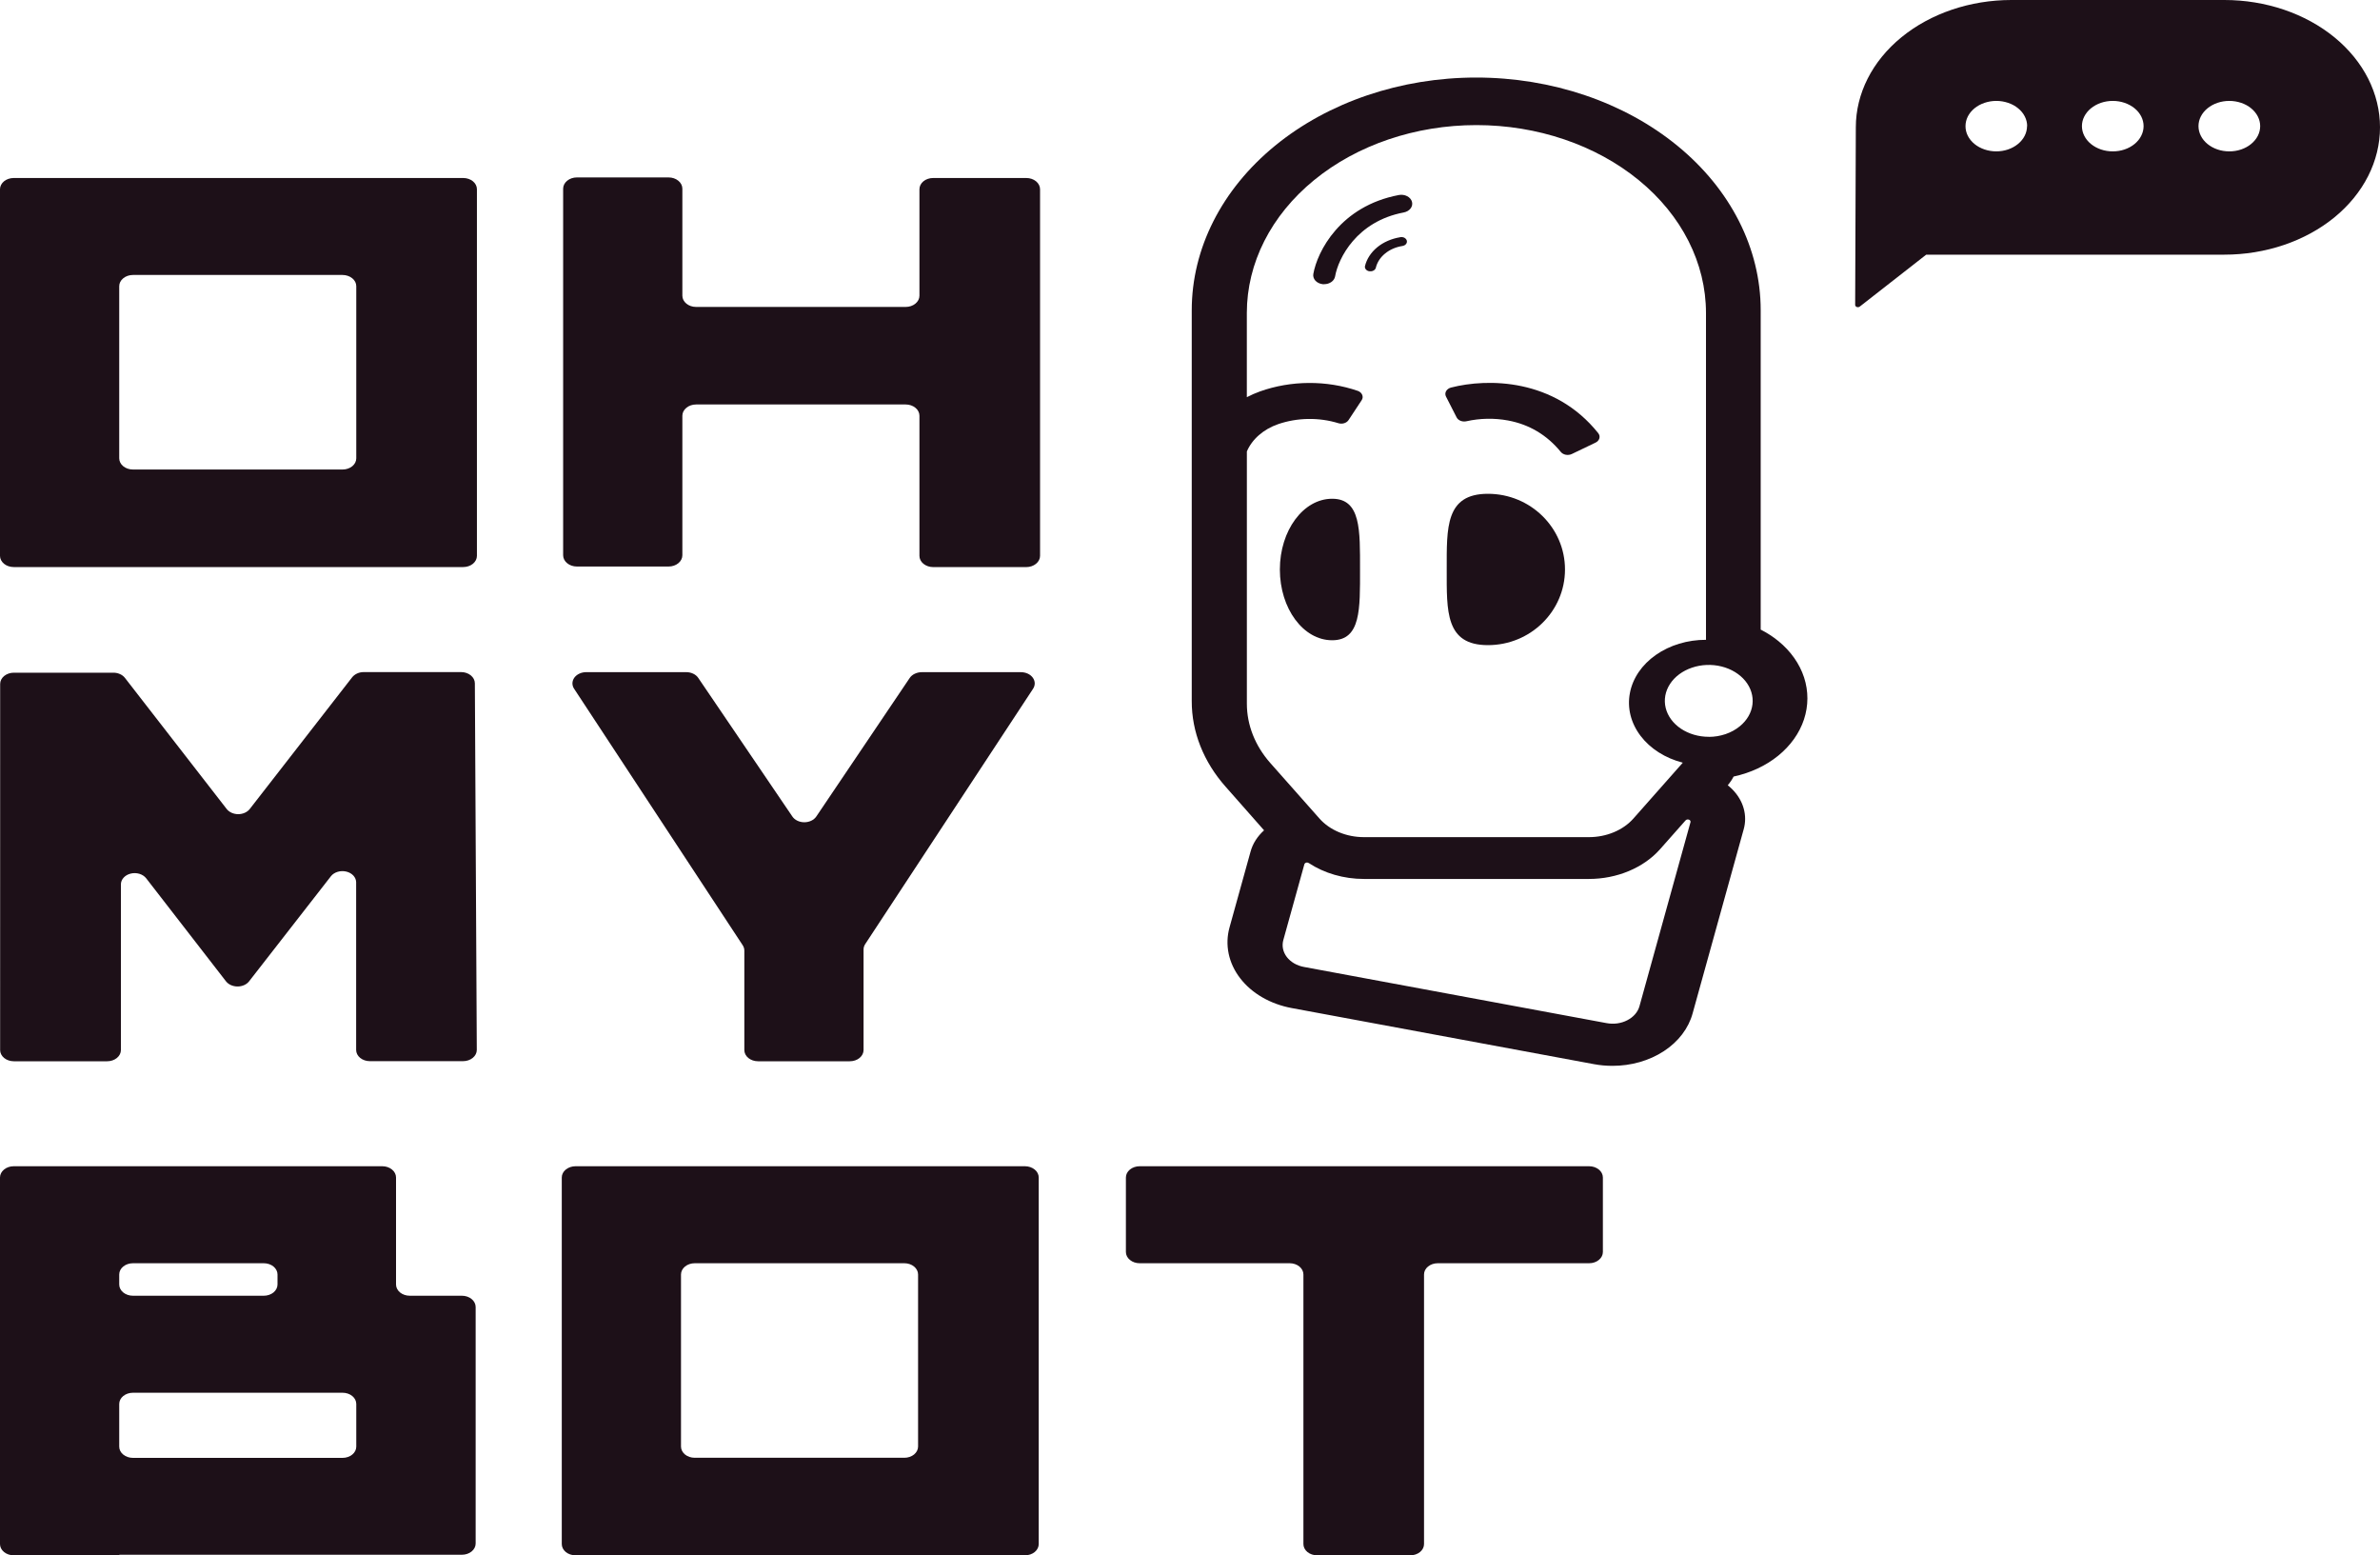 <?xml version="1.0" encoding="UTF-8"?> <svg xmlns="http://www.w3.org/2000/svg" width="75" height="49" viewBox="0 0 75 49" fill="none"> <g clip-path="url(#clip0_376_70)"> <path d="M17.746 5.944C17.746 5.85 17.792 5.76 17.873 5.694C17.954 5.627 18.064 5.59 18.179 5.59H21.07C21.185 5.59 21.295 5.627 21.376 5.694C21.457 5.76 21.503 5.85 21.503 5.944V9.316C21.503 9.41 21.549 9.5 21.63 9.566C21.711 9.633 21.821 9.67 21.936 9.67H28.541C28.656 9.67 28.766 9.633 28.847 9.566C28.928 9.5 28.974 9.41 28.974 9.316V5.962C28.974 5.868 29.019 5.778 29.1 5.711C29.181 5.645 29.291 5.608 29.406 5.608H32.342C32.457 5.608 32.567 5.645 32.648 5.711C32.729 5.778 32.775 5.868 32.775 5.962V17.512C32.775 17.606 32.729 17.696 32.648 17.762C32.567 17.828 32.457 17.866 32.342 17.866H29.406C29.291 17.866 29.181 17.828 29.1 17.762C29.019 17.696 28.974 17.606 28.974 17.512V13.097C28.974 13.003 28.928 12.913 28.847 12.847C28.766 12.78 28.656 12.743 28.541 12.743H21.936C21.821 12.743 21.711 12.78 21.63 12.847C21.549 12.913 21.503 13.003 21.503 13.097V17.494C21.503 17.588 21.457 17.678 21.376 17.744C21.295 17.811 21.185 17.848 21.07 17.848H18.179C18.064 17.848 17.954 17.811 17.873 17.744C17.792 17.678 17.746 17.588 17.746 17.494V5.944Z" fill="#1D1018"></path> <path d="M0.005 21.547C0.005 21.453 0.05 21.363 0.131 21.297C0.213 21.23 0.323 21.193 0.437 21.193H3.574C3.646 21.193 3.718 21.208 3.781 21.237C3.845 21.265 3.898 21.307 3.937 21.357L7.144 25.488C7.183 25.538 7.237 25.578 7.3 25.607C7.364 25.635 7.435 25.65 7.507 25.65C7.579 25.65 7.65 25.635 7.713 25.607C7.777 25.578 7.831 25.538 7.87 25.488L11.098 21.337C11.137 21.288 11.191 21.247 11.254 21.218C11.317 21.189 11.388 21.174 11.461 21.174H14.532C14.646 21.174 14.756 21.211 14.837 21.278C14.918 21.344 14.964 21.434 14.964 21.528L15.025 33.078C15.025 33.172 14.979 33.262 14.898 33.328C14.817 33.395 14.707 33.432 14.592 33.432H11.655C11.541 33.432 11.431 33.395 11.349 33.328C11.268 33.262 11.223 33.172 11.223 33.078V27.794C11.222 27.718 11.191 27.645 11.135 27.584C11.079 27.524 11.001 27.48 10.912 27.459C10.823 27.438 10.729 27.44 10.642 27.466C10.555 27.492 10.48 27.54 10.43 27.603L7.849 30.917C7.81 30.967 7.756 31.008 7.693 31.036C7.629 31.064 7.558 31.079 7.486 31.079C7.413 31.079 7.342 31.064 7.279 31.036C7.215 31.008 7.162 30.967 7.122 30.917L4.604 27.667C4.553 27.604 4.479 27.555 4.392 27.529C4.305 27.503 4.21 27.5 4.121 27.522C4.032 27.543 3.954 27.587 3.898 27.648C3.842 27.708 3.811 27.782 3.81 27.857V33.082C3.81 33.175 3.765 33.265 3.683 33.332C3.602 33.398 3.492 33.435 3.378 33.435H0.436C0.322 33.435 0.212 33.398 0.131 33.332C0.049 33.265 0.004 33.175 0.004 33.082L0.005 21.547Z" fill="#1D1018"></path> <path d="M21.627 21.176C21.704 21.176 21.78 21.193 21.846 21.225C21.913 21.257 21.968 21.303 22.005 21.359L24.968 25.722C25.005 25.778 25.06 25.824 25.127 25.856C25.193 25.888 25.269 25.905 25.346 25.905C25.424 25.905 25.5 25.888 25.566 25.856C25.633 25.824 25.687 25.778 25.725 25.722L28.666 21.361C28.703 21.305 28.758 21.259 28.825 21.227C28.892 21.195 28.968 21.177 29.045 21.177H32.174C32.249 21.177 32.322 21.193 32.388 21.223C32.453 21.253 32.507 21.297 32.546 21.35C32.584 21.402 32.605 21.462 32.607 21.523C32.608 21.584 32.591 21.645 32.555 21.699L27.265 29.744C27.231 29.796 27.213 29.854 27.213 29.912V33.081C27.213 33.175 27.167 33.265 27.086 33.332C27.005 33.398 26.895 33.435 26.78 33.435H23.888C23.774 33.435 23.664 33.398 23.582 33.332C23.501 33.265 23.456 33.175 23.456 33.081V29.947C23.456 29.888 23.438 29.831 23.404 29.779L18.091 21.698C18.055 21.644 18.038 21.583 18.039 21.522C18.041 21.461 18.062 21.401 18.1 21.348C18.139 21.296 18.193 21.252 18.259 21.222C18.324 21.192 18.397 21.176 18.472 21.176H21.627Z" fill="#1D1018"></path> <path d="M0 37.096C0 37.002 0.046 36.912 0.127 36.846C0.208 36.779 0.318 36.742 0.433 36.742H12.048C12.162 36.742 12.272 36.779 12.353 36.846C12.434 36.912 12.48 37.002 12.48 37.096V40.468C12.48 40.562 12.526 40.652 12.607 40.719C12.688 40.785 12.798 40.822 12.913 40.822H14.556C14.671 40.822 14.781 40.859 14.862 40.926C14.943 40.992 14.989 41.082 14.989 41.176V48.629C14.989 48.722 14.943 48.812 14.862 48.879C14.781 48.945 14.671 48.982 14.556 48.982H3.768C3.765 48.982 3.762 48.983 3.76 48.985C3.758 48.987 3.757 48.989 3.757 48.992C3.757 48.994 3.756 48.996 3.754 48.998C3.752 48.999 3.749 49 3.747 49H0.433C0.318 49 0.208 48.963 0.127 48.896C0.046 48.83 0 48.74 0 48.646L0 37.096ZM4.189 43.878C4.075 43.878 3.965 43.915 3.884 43.981C3.802 44.048 3.757 44.138 3.757 44.231V45.576C3.757 45.67 3.802 45.76 3.884 45.826C3.965 45.892 4.075 45.93 4.189 45.93H10.795C10.91 45.93 11.02 45.892 11.101 45.826C11.182 45.76 11.227 45.67 11.227 45.576V44.231C11.227 44.138 11.182 44.048 11.101 43.981C11.02 43.915 10.91 43.878 10.795 43.878H4.189ZM4.189 39.798C4.075 39.798 3.965 39.835 3.884 39.901C3.802 39.968 3.757 40.058 3.757 40.151V40.468C3.757 40.562 3.802 40.652 3.884 40.719C3.965 40.785 4.075 40.822 4.189 40.822H8.312C8.427 40.822 8.537 40.785 8.618 40.719C8.699 40.652 8.745 40.562 8.745 40.468V40.151C8.745 40.058 8.699 39.968 8.618 39.901C8.537 39.835 8.427 39.798 8.312 39.798H4.189Z" fill="#1D1018"></path> <path d="M50.078 36.742C50.193 36.742 50.303 36.78 50.384 36.846C50.465 36.912 50.511 37.002 50.511 37.096V39.444C50.511 39.538 50.465 39.628 50.384 39.694C50.303 39.761 50.193 39.798 50.078 39.798H45.307C45.193 39.798 45.083 39.835 45.002 39.901C44.92 39.968 44.875 40.058 44.875 40.152V48.646C44.875 48.74 44.829 48.83 44.748 48.897C44.667 48.963 44.557 49 44.442 49H41.506C41.392 49 41.282 48.963 41.201 48.897C41.12 48.83 41.074 48.74 41.074 48.646V40.152C41.074 40.058 41.028 39.968 40.947 39.901C40.866 39.835 40.756 39.798 40.641 39.798H35.913C35.798 39.798 35.688 39.761 35.607 39.694C35.526 39.628 35.48 39.538 35.48 39.444V37.096C35.48 37.002 35.526 36.912 35.607 36.846C35.688 36.78 35.798 36.742 35.913 36.742H50.078Z" fill="#1D1018"></path> <path fill-rule="evenodd" clip-rule="evenodd" d="M0 5.961C0 5.868 0.046 5.778 0.127 5.711C0.208 5.645 0.318 5.608 0.433 5.608H14.597C14.712 5.608 14.822 5.645 14.903 5.711C14.984 5.778 15.029 5.868 15.029 5.961V17.512C15.029 17.605 14.984 17.695 14.903 17.762C14.822 17.828 14.712 17.865 14.597 17.865H0.433C0.318 17.865 0.208 17.828 0.127 17.762C0.046 17.695 0 17.605 0 17.512L0 5.961ZM10.795 8.663C10.852 8.663 10.908 8.672 10.96 8.69C11.013 8.708 11.061 8.734 11.101 8.767C11.141 8.8 11.173 8.839 11.195 8.882C11.216 8.924 11.227 8.97 11.227 9.017V14.438C11.227 14.532 11.182 14.622 11.101 14.689C11.02 14.755 10.91 14.792 10.795 14.792H4.189C4.075 14.792 3.965 14.755 3.884 14.689C3.802 14.622 3.757 14.532 3.757 14.438V9.017C3.757 8.923 3.802 8.833 3.884 8.767C3.965 8.7 4.075 8.663 4.189 8.663H10.795Z" fill="#1D1018"></path> <path fill-rule="evenodd" clip-rule="evenodd" d="M17.703 37.096C17.703 37.002 17.749 36.912 17.83 36.846C17.911 36.78 18.021 36.742 18.136 36.742H32.3C32.415 36.742 32.525 36.78 32.606 36.846C32.687 36.912 32.733 37.002 32.733 37.096V48.646C32.733 48.74 32.687 48.83 32.606 48.897C32.525 48.963 32.415 49 32.3 49H18.136C18.021 49 17.911 48.963 17.83 48.897C17.749 48.83 17.703 48.74 17.703 48.646V37.096ZM28.498 39.798C28.613 39.798 28.723 39.835 28.804 39.901C28.885 39.968 28.931 40.058 28.931 40.152V45.573C28.931 45.667 28.885 45.757 28.804 45.824C28.723 45.89 28.613 45.927 28.498 45.927H21.893C21.778 45.927 21.668 45.89 21.587 45.824C21.506 45.757 21.46 45.667 21.46 45.573V40.152C21.46 40.058 21.506 39.968 21.587 39.901C21.668 39.835 21.778 39.798 21.893 39.798H28.498Z" fill="#1D1018"></path> <path d="M45.9 13.146C45.923 13.194 45.968 13.234 46.025 13.257C46.082 13.28 46.148 13.286 46.209 13.272C46.638 13.176 47.088 13.167 47.521 13.247C48.19 13.371 48.748 13.704 49.185 14.238C49.222 14.283 49.278 14.315 49.342 14.327C49.406 14.339 49.474 14.331 49.531 14.304L50.279 13.945C50.309 13.931 50.335 13.911 50.356 13.888C50.377 13.865 50.392 13.839 50.4 13.811C50.408 13.783 50.409 13.754 50.403 13.726C50.397 13.698 50.384 13.671 50.365 13.647C48.981 11.914 46.874 11.915 45.725 12.21C45.691 12.219 45.66 12.233 45.633 12.253C45.607 12.273 45.585 12.296 45.57 12.323C45.556 12.349 45.547 12.378 45.547 12.407C45.546 12.437 45.553 12.466 45.567 12.493L45.9 13.146Z" fill="#1D1018"></path> <path d="M42.858 17.942C42.858 16.711 42.889 15.713 41.98 15.713C41.071 15.713 40.332 16.711 40.332 17.942C40.332 19.173 41.07 20.171 41.98 20.171C42.89 20.171 42.858 19.176 42.858 17.942Z" fill="#1D1018"></path> <path d="M46.888 15.557C45.546 15.557 45.59 16.624 45.59 17.941C45.59 19.258 45.544 20.325 46.888 20.325C48.231 20.325 49.317 19.258 49.317 17.941C49.317 16.624 48.228 15.557 46.888 15.557Z" fill="#1D1018"></path> <path d="M44.122 7.474C43.848 7.519 43.596 7.629 43.399 7.791C43.202 7.954 43.068 8.16 43.014 8.384C43.01 8.403 43.011 8.421 43.016 8.44C43.021 8.458 43.031 8.475 43.044 8.49C43.057 8.505 43.074 8.518 43.093 8.528C43.113 8.538 43.134 8.544 43.157 8.547C43.166 8.548 43.176 8.548 43.185 8.547C43.227 8.548 43.267 8.536 43.299 8.514C43.331 8.492 43.352 8.462 43.358 8.428C43.4 8.26 43.501 8.106 43.65 7.985C43.798 7.864 43.987 7.782 44.193 7.75C44.216 7.746 44.237 7.739 44.257 7.729C44.276 7.719 44.293 7.706 44.306 7.69C44.319 7.674 44.328 7.657 44.333 7.638C44.337 7.62 44.337 7.601 44.333 7.582C44.328 7.564 44.319 7.546 44.306 7.531C44.293 7.515 44.276 7.502 44.257 7.491C44.238 7.481 44.216 7.474 44.193 7.471C44.171 7.468 44.147 7.468 44.125 7.472L44.122 7.474Z" fill="#1D1018"></path> <path d="M44.495 6.356C44.475 6.283 44.419 6.22 44.342 6.18C44.264 6.14 44.17 6.127 44.081 6.144C42.232 6.493 41.51 7.925 41.386 8.632C41.38 8.669 41.382 8.707 41.394 8.743C41.405 8.779 41.425 8.813 41.452 8.843C41.479 8.872 41.514 8.898 41.553 8.916C41.592 8.935 41.635 8.948 41.681 8.953C41.697 8.954 41.713 8.954 41.73 8.953C41.813 8.953 41.893 8.928 41.956 8.883C42.019 8.839 42.06 8.777 42.072 8.71C42.172 8.135 42.754 6.973 44.234 6.694C44.323 6.677 44.401 6.632 44.45 6.569C44.499 6.506 44.515 6.429 44.495 6.356Z" fill="#1D1018"></path> <path d="M54.631 24.465C55.161 24.351 55.646 24.125 56.035 23.809C56.424 23.493 56.705 23.099 56.848 22.666C56.991 22.233 56.992 21.777 56.851 21.343C56.709 20.91 56.431 20.515 56.043 20.198C55.874 20.06 55.686 19.938 55.484 19.835V9.776C55.484 7.831 54.539 5.966 52.858 4.591C51.177 3.216 48.897 2.443 46.519 2.443C44.142 2.443 41.861 3.216 40.18 4.591C38.499 5.966 37.555 7.831 37.555 9.776V22.088C37.553 23.058 37.927 24.002 38.623 24.786L39.834 26.159C39.623 26.349 39.476 26.58 39.408 26.831L38.746 29.216C38.67 29.488 38.661 29.77 38.718 30.044C38.775 30.319 38.898 30.582 39.08 30.818C39.261 31.054 39.498 31.259 39.776 31.42C40.054 31.581 40.368 31.696 40.701 31.758L50.235 33.527C50.423 33.562 50.616 33.579 50.809 33.579C51.398 33.581 51.97 33.418 52.43 33.118C52.891 32.817 53.211 32.397 53.339 31.926L54.947 26.131C55.009 25.914 55.009 25.688 54.948 25.47C54.888 25.253 54.767 25.049 54.597 24.875C54.55 24.827 54.499 24.782 54.446 24.739C54.464 24.717 54.482 24.697 54.499 24.673C54.55 24.607 54.594 24.537 54.631 24.465ZM39.292 22.171V14.222C39.374 14.031 39.503 13.856 39.672 13.709C39.841 13.561 40.046 13.443 40.274 13.364C40.88 13.155 41.561 13.144 42.177 13.333C42.235 13.351 42.3 13.351 42.359 13.333C42.417 13.315 42.466 13.28 42.496 13.235L42.909 12.609C42.926 12.583 42.937 12.555 42.94 12.526C42.943 12.497 42.938 12.468 42.927 12.441C42.916 12.413 42.898 12.388 42.875 12.366C42.851 12.345 42.822 12.327 42.79 12.315C42.301 12.147 41.776 12.062 41.246 12.065C40.717 12.068 40.193 12.158 39.707 12.331C39.563 12.383 39.424 12.444 39.291 12.513V9.859C39.291 8.29 40.053 6.784 41.41 5.675C42.767 4.565 44.607 3.941 46.525 3.941C48.444 3.941 50.284 4.565 51.641 5.675C52.998 6.784 53.76 8.29 53.76 9.859V20.157C53.181 20.156 52.62 20.325 52.181 20.633C51.741 20.941 51.45 21.367 51.362 21.836C51.273 22.304 51.393 22.782 51.699 23.184C52.005 23.587 52.476 23.886 53.029 24.028C53.026 24.032 53.023 24.035 53.02 24.039L51.472 25.789C51.311 25.97 51.101 26.117 50.857 26.219C50.613 26.321 50.344 26.374 50.07 26.374H42.982C42.709 26.374 42.439 26.321 42.195 26.219C41.952 26.117 41.741 25.97 41.581 25.789L40.031 24.039C39.551 23.495 39.292 22.842 39.292 22.171ZM53.272 25.902L51.664 31.7C51.639 31.791 51.592 31.877 51.526 31.953C51.46 32.029 51.377 32.093 51.28 32.143C51.184 32.193 51.076 32.226 50.964 32.242C50.852 32.257 50.737 32.254 50.626 32.233L41.093 30.464C40.982 30.444 40.877 30.405 40.784 30.352C40.691 30.298 40.612 30.229 40.551 30.151C40.491 30.072 40.45 29.984 40.431 29.892C40.412 29.8 40.416 29.706 40.441 29.615L41.104 27.229C41.107 27.217 41.114 27.206 41.124 27.198C41.133 27.189 41.146 27.182 41.159 27.178C41.173 27.174 41.187 27.173 41.202 27.175C41.216 27.177 41.229 27.182 41.241 27.189C41.733 27.513 42.347 27.691 42.979 27.691H50.07C50.508 27.691 50.939 27.606 51.328 27.443C51.718 27.28 52.055 27.045 52.312 26.755L53.117 25.846C53.129 25.833 53.145 25.823 53.164 25.819C53.184 25.815 53.204 25.816 53.222 25.823C53.24 25.829 53.255 25.84 53.264 25.855C53.273 25.869 53.276 25.886 53.272 25.902ZM53.847 23.213C53.527 23.213 53.217 23.122 52.969 22.956C52.722 22.79 52.552 22.558 52.49 22.302C52.427 22.045 52.476 21.778 52.627 21.547C52.778 21.316 53.022 21.135 53.318 21.035C53.613 20.934 53.943 20.921 54.249 20.997C54.555 21.073 54.82 21.234 54.998 21.451C55.176 21.669 55.256 21.931 55.225 22.191C55.194 22.452 55.053 22.696 54.826 22.881C54.698 22.987 54.545 23.07 54.377 23.128C54.209 23.185 54.029 23.215 53.847 23.215V23.213Z" fill="#1D1018"></path> <path d="M70.096 0H63.385C62.084 0 60.837 0.423 59.918 1.175C58.998 1.927 58.482 2.948 58.482 4.011L58.461 9.606C58.461 9.621 58.466 9.635 58.476 9.646C58.485 9.658 58.499 9.667 58.515 9.673C58.532 9.678 58.549 9.679 58.566 9.676C58.583 9.673 58.599 9.666 58.611 9.655L60.7 8.023H70.096C70.74 8.023 71.378 7.919 71.973 7.717C72.567 7.516 73.108 7.22 73.564 6.848C74.019 6.475 74.38 6.033 74.627 5.546C74.873 5.06 75 4.538 75 4.011C75 3.485 74.873 2.963 74.627 2.476C74.38 1.99 74.019 1.547 73.564 1.175C73.108 0.802 72.567 0.507 71.973 0.305C71.378 0.104 70.74 0 70.096 0ZM63.877 3.974C63.877 4.078 63.852 4.182 63.803 4.278C63.754 4.375 63.682 4.462 63.592 4.536C63.502 4.61 63.395 4.669 63.277 4.709C63.159 4.749 63.032 4.769 62.905 4.769C62.648 4.768 62.402 4.684 62.22 4.535C62.039 4.386 61.937 4.184 61.938 3.974C61.938 3.87 61.963 3.766 62.011 3.67C62.06 3.573 62.132 3.486 62.222 3.412C62.312 3.338 62.419 3.28 62.537 3.24C62.655 3.2 62.782 3.179 62.909 3.179C63.037 3.179 63.163 3.2 63.281 3.24C63.399 3.279 63.506 3.338 63.596 3.412C63.687 3.486 63.758 3.573 63.807 3.67C63.856 3.766 63.881 3.869 63.881 3.974H63.877ZM67.55 3.974C67.55 4.078 67.525 4.182 67.476 4.278C67.428 4.375 67.356 4.462 67.266 4.536C67.176 4.61 67.069 4.669 66.951 4.709C66.833 4.749 66.706 4.769 66.579 4.769C66.451 4.769 66.325 4.749 66.207 4.709C66.089 4.669 65.982 4.61 65.891 4.536C65.801 4.462 65.73 4.375 65.681 4.278C65.632 4.182 65.607 4.078 65.607 3.974C65.607 3.763 65.71 3.561 65.892 3.412C66.074 3.263 66.321 3.179 66.579 3.179C66.836 3.179 67.083 3.263 67.266 3.412C67.448 3.561 67.55 3.763 67.55 3.974ZM71.224 3.974C71.224 4.078 71.199 4.182 71.15 4.278C71.101 4.375 71.029 4.462 70.939 4.536C70.849 4.61 70.742 4.669 70.624 4.709C70.506 4.749 70.379 4.769 70.252 4.769C70.124 4.769 69.998 4.749 69.88 4.709C69.762 4.669 69.655 4.61 69.564 4.536C69.474 4.462 69.403 4.375 69.354 4.278C69.305 4.182 69.28 4.078 69.28 3.974C69.28 3.763 69.382 3.561 69.565 3.412C69.747 3.263 69.994 3.179 70.252 3.179C70.379 3.179 70.506 3.2 70.624 3.24C70.742 3.279 70.849 3.338 70.939 3.412C71.029 3.486 71.101 3.573 71.15 3.67C71.199 3.766 71.224 3.869 71.224 3.974Z" fill="#1D1018"></path> </g> <defs> <clipPath id="clip0_376_70"> <rect width="75" height="49" fill="white"></rect> </clipPath> </defs> </svg> 